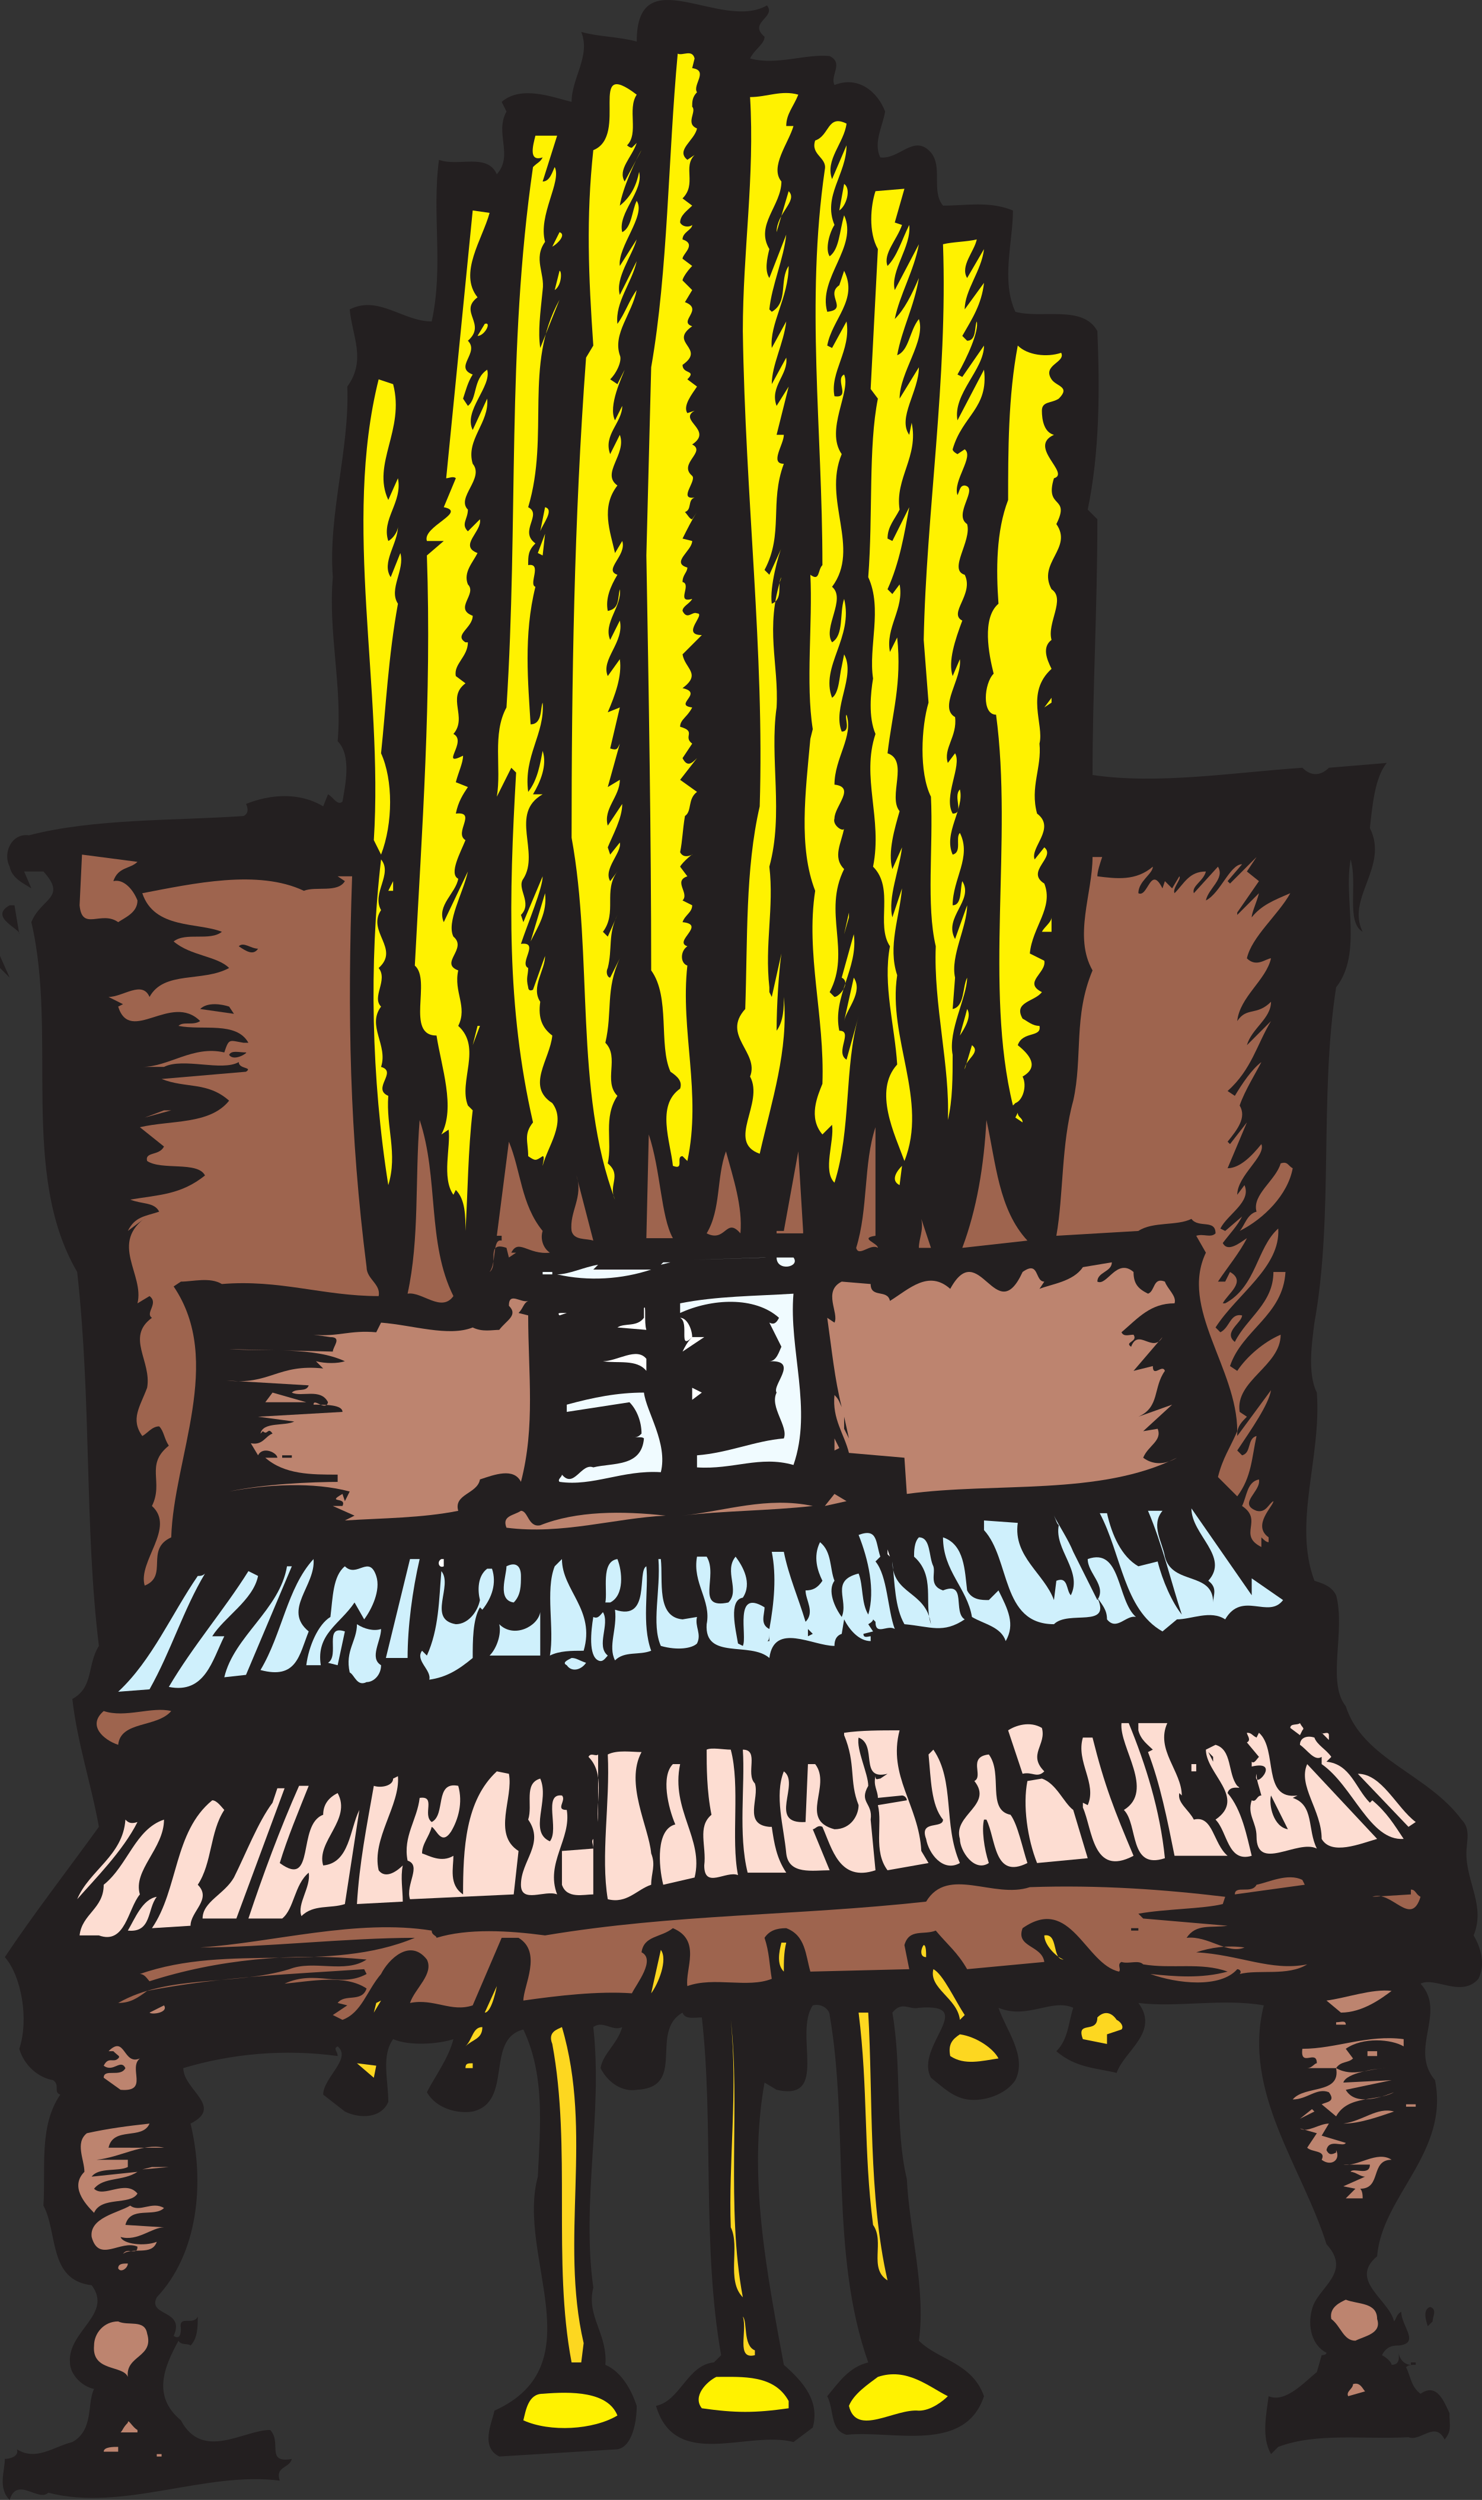 <svg xmlns="http://www.w3.org/2000/svg" width="460.863" height="777.181"><rect width="100%" height="100%" fill="#333333" stroke="none"/><path fill="#231f20" fill-rule="evenodd" d="m3 303.93-3-3v-3.75zm0 0"/><path fill="#231f20" fill-rule="evenodd" d="M5.25 761.43c6 3.75 11.25-.75 17.25-2.25 6.75-3.75 4.5-12 6.75-16.5-3.75-.75-7.5-4.5-7.5-8.25-.75-9.75 13.5-15 6.75-24-13.5-1.5-10.5-16.5-15-24.75.75-11.25-1.5-24.75 5.25-34.5-2.25-.75 0-3-2.25-4.5-4.5-.75-9-4.5-10.5-9.75 3-9 .75-22.5-4.5-28.5 9-13.5 19.5-27 29.25-40.5-2.25-12.75-6.75-26.25-8.25-39.75 6.75-3.75 4.5-10.5 8.25-16.5-4.5-36.75-2.25-75.75-6.75-116.25-18-30.75-6-73.5-14.25-108.75 3-7.5 11.25-7.5 3.75-15.75h-6l2.25 5.25c-2.25-1.5-6-3-6.75-6.75-2.25-4.5.75-10.5 6-9.75 20.25-5.25 45-4.5 66.75-6 1.5-.75 1.5-2.25.75-3.75 7.5-3 16.5-3.75 24 .75l1.5-3.75c1.5.75 3 3.75 4.5 2.25.75-4.5 3-14.25-1.5-18.75 1.5-17.25-3-33.75-1.5-51-1.5-19.5 5.25-39.75 4.5-59.25 6-8.25 1.5-15.75.75-24 9-4.5 16.5 3.75 25.5 3.75 3.75-17.25 0-33 2.25-50.25 6 2.25 15-2.25 18 4.5 5.25-6-.75-12.75 3-19.5l-1.5-3c6-5.25 15.75-1.5 21.75 0 0-7.5 6-14.25 3-21.75 5.25 1.5 12 1.5 17.25 3 0-26.25 26.25-3 40.5-11.25 3 3.75-6 5.25-.75 9.75 0 2.25-3 3.75-4.5 6.75 8.25 2.25 17.25-1.5 24.75-.75 4.5 2.25 0 6 1.5 9 7.5-3 13.5 2.25 15.75 8.25-.75 4.5-3.75 9.75-1.5 14.25 6 .75 10.5-7.5 15.75-1.5 3.75 4.5 0 12 3.75 16.5 7.5 0 14.25-1.5 21.75 1.5 0 9.75-3.75 21.75.75 31.5 8.25 2.25 21-2.25 25.5 6 .75 18 .75 37.5-3 55.5l3 3c0 28.5-1.5 52.5-1.5 79.5 20.25 3 43.5-.75 65.25-2.25 3 3 6 2.25 8.25 0l18-1.5c-3.75 4.5-4.5 13.5-5.25 20.25 6 12-7.5 21.75-2.25 32.25-5.25-3-1.5-15-3.75-22.5-2.25 12.75 3.75 29.25-4.5 39.75-5.25 33.75-.75 71.25-6.75 104.25-.75 6-2.25 15.75.75 21.75 1.5 20.25-7.5 40.5-.75 58.5 2.25.75 5.25 1.5 6.75 4.5 3 11.25-3 27 3 34.5 5.25 16.5 25.5 21 36 35.25 3 3 1.5 6.75 1.5 10.5 0 9 6 16.5 2.25 25.5 2.25 3.75 3.75 9 1.5 13.5-5.25 6-13.5-.75-18 1.5 8.25 9-3.75 20.25 4.5 30 4.5 22.5-16.5 36-18 54.75-9 7.5 3.75 13.5 5.25 20.25.75-.75.75-2.25 2.25-3 0 4.5 6 9.75-.75 10.5-1.5 0-3.75 0-5.25 3 1.5.75 3 2.25 3 3 1.5 0 2.25-.75 2.25-2.25v-1.5c0 1.5 1.5 3.75 3.75 3.75v-.75h1.5v.75c-1.5 0-2.25 0-3 .75 1.5 3 1.5 6 4.5 8.25 5.25-3.75 7.5 3 9 6 0 4.5.75 5.25-1.5 8.25-3-6-7.5.75-11.25-.75-14.25.75-28.5-1.5-40.5 3l-2.25 2.25c-3-5.25-1.5-12-.75-18 5.25 2.25 11.25-4.5 15-7.5l1.5-5.25s1.5 0 1.5-.75c-4.5-2.25-6-8.25-4.5-13.5 1.5-6.75 12.75-11.25 4.5-20.25-7.5-24-26.25-47.25-19.5-74.25-12.75-2.25-27 .75-39-.75 6.75 9-4.5 15-6.75 21.75-6-1.5-12.75-1.5-18.75-6.75 3.75-3.75 3.75-9 5.25-13.5-6.75-3-14.25 3.75-23.25 0 2.25 6.75 9 15 5.25 22.5-3 4.5-9.75 6.75-15 6-4.5-.75-7.5-3.75-11.25-6.75-5.25-9.75 15-23.25-3.75-21.75-3 .75-5.25-2.25-8.25 1.5 3 17.25.75 36 4.5 51.75.75 15.75 6 34.5 3.75 50.25 6 6 16.5 6.75 20.25 17.25-6 18-28.5 10.5-42.75 12-5.25-1.5-3.75-7.5-6-12 3.75-4.5 6.75-9 12.75-10.5-12-33.75-6-73.5-12-108 0-1.5-2.25-3.75-5.25-3-6 9 5.25 30-11.25 26.25l-3.75-2.25c-5.25 29.25.75 59.25 6 87.75 6 5.25 11.25 11.25 9 19.5l-6 4.5c-14.25-3.75-36.75 9-42.75-11.25 7.5-1.5 9.75-12.75 18-13.5l2.25-2.25c-6-33.75-2.25-72-6-105-2.25 0-5.25.75-6-1.5-10.5 6 1.5 23.25-14.25 24-4.5.75-9-2.25-11.25-6.75.75-4.5 5.25-7.5 6.75-12.75-3 1.5-6-2.25-9 0 3 27-3.75 54 0 81-2.25 9 4.5 14.25 3.75 24 5.25 2.25 8.25 8.25 9.75 12.75 0 5.25-1.5 12.75-6 13.5l-36.75 2.25c-6-3-2.25-10.5-1.5-14.25 31.5-14.25 6.75-48 13.5-72.75.75-15.75 2.25-31.5-4.5-45.75-12 3-3 22.5-15.75 25.5-4.5.75-11.25-.75-14.25-6 2.25-4.5 6.75-10.5 8.25-16.5-4.5 1.5-13.5 2.25-18.75 0-3.75 5.25-1.5 12.75-1.5 19.5-2.25 5.25-9 5.25-13.5 3l-6.75-5.25c0-5.25 9-11.25 4.5-15-1.5.75 0 1.5 0 3-16.5-2.25-33-.75-48 3.75 0 6.75 12.75 12 2.25 17.25 4.5 18.75 2.25 40.5-10.5 54-3 6 9 3.75 5.25 12 2.25 1.5 2.25-1.5 2.25-2.25-.75-4.5 3.75-.75 5.25-3.75 0 3 0 6.75-2.25 9-.75-.75-3 0-3.75-1.5-4.5 8.25-8.25 17.25.75 24.75 6.75 12.75 19.5 3 27.75 3 3.75 3.75-1.5 10.5 6.75 9-.75 3-5.25 2.25-3.75 6.75-23.25-3-48.75 9.75-72 3.75-3 3-9.75-5.25-12 2.25-3.75-3.75-1.5-9-1.5-12.75 1.5 0 4.5-.75 3.75-3"/><path fill="#231f20" fill-rule="evenodd" d="M3 281.43h1.5l1.5 9c.75-1.5-9.75-5.25-3-9"/><path fill="#bd846f" fill-rule="evenodd" d="M27 663.18c6.75-1.5 12.75-2.25 19.5-3-2.25 5.25-11.25.75-12.75 7.5H51c-6.75-1.5-13.5 3-21 3.75h9.75v2.25c-3 1.5-9 0-11.25 3l14.25-1.5c-4.5 3-10.5 1.5-13.5 5.25 3 3 9.75-3 13.5 1.5-2.25 3.75-11.25.75-13.5 6-3-3-7.5-8.25-3-12.75 0-3.75-3-9 .75-12"/><path fill="#fdddd2" fill-rule="evenodd" d="M39 565.68c.75.75 1.5 1.5 3.75.75-4.5 9-13.5 18-18.75 24 3.75-9 14.25-13.5 15-24.75m-6.75 20.25c7.5-6 9.75-17.25 18.75-20.25 0 9-9.75 15.75-7.5 23.25-3.75 4.5-4.5 15.75-12.75 12.75h-6c.75-6.75 7.5-8.25 7.5-15.75"/><path fill="#9e644e" fill-rule="evenodd" d="M42.75 267.93c-2.25 2.25-6 1.5-7.5 6 3-.75 6 2.25 7.5 6 0 3.75-3.75 5.25-6 6.75-5.25-3.75-11.25 3-12-5.25l.75-15.75 17.25 2.25"/><path fill="#bd846f" fill-rule="evenodd" d="M40.5 685.68c3 2.25 6.75-1.5 10.5.75-3 3-10.5-.75-12 5.25l12 .75c-3.75 0-8.25 4.5-13.5 3 .75 2.25 7.5 3 11.25 1.5-1.5 4.5-7.5 1.5-10.5 3.75 1.5-2.25 4.5.75 4.5-2.25-5.25-2.25-12 5.25-14.25-3-.75-6 8.25-7.5 12-9.75m-3.75 36c3 1.5 8.25-.75 9 3.75 2.25 7.5-6.75 6.75-6 13.5-1.5-3.75-11.25-1.5-10.5-9.75 0-3.75 3-7.5 7.5-7.5"/><path fill="#9e644e" fill-rule="evenodd" d="M32.25 531.93c6.75 2.25 15-1.5 21 0-4.5 5.25-15.75 3-16.5 10.5-4.5-1.5-9.75-6-4.5-10.5"/><path fill="#bd846f" fill-rule="evenodd" d="m38.25 692.43-6 .75 4.5-.75zm.75-49.5c-1.5-3-3.75 1.5-6.75-.75 1.5-3 3-.75 4.5-2.25.75-.75 0-.75-1.5-2.25h-1.5c5.25-5.25 4.5 4.5 9.75 2.25-3.75 3 3 10.5-6 9.75l-5.25-3.75c0-3 5.25 0 6.75-3m-2.25 117.75v1.5h-4.5c0-1.5 3-1.5 4.5-1.5"/><path fill="#9e644e" fill-rule="evenodd" d="M46.5 309.93c4.5-8.25 16.5-4.5 24.75-9-3.75-3.75-12-3.75-17.25-8.25 3.75-3 11.25 0 15-3-7.5-3-21-.75-24.75-12 15.75-3 36-7.5 50.25-.75 3.75-1.5 10.5.75 12.75-3l-2.25-1.5h4.5c-1.5 43.5-.75 80.25 4.5 121.5 0 3.75 4.5 5.25 3.75 9-17.25 0-30.75-5.25-48.75-3.75-3.75-2.25-9-.75-12.75-.75l-2.25 1.5c15.75 23.25 0 53.25-.75 78-8.25 3.75-.75 12-8.25 15-2.25-7.5 9.75-18 2.25-24.75 3.75-7.5-2.25-12.75 5.25-18.75-1.5-2.25-1.5-4.5-3-6-2.25 0-3.75 2.25-5.25 3-3.75-5.25-.75-9 1.5-15 1.5-8.25-6.75-15.75 1.5-21.75-2.25-1.5 2.25-4.5-.75-6.75l-3.75 2.25c2.25-9-9-18.75 3-27l-6 4.5c2.25-4.5 5.25-4.5 9.75-6-1.5-3-5.25-2.25-9-3.75 9-1.5 15.75-1.5 23.25-7.5-2.25-4.5-13.5-1.5-18-4.5-.75-3 3.75-1.5 5.25-4.5l-7.5-6c9.75-2.25 21.75-.75 27.75-8.25-6.75-6-13.5-3.75-21-6.75l26.25-2.25c2.25-1.5-2.25-.75-2.25-3-5.25 3-17.25-1.5-23.25 1.5h-6.75c8.25 0 15.75-6.75 25.5-4.5 1.5-4.5 1.5-3.75 6-3h1.5c-3.75-6.75-14.25-3.75-21.75-5.25 1.5-1.5 4.5 0 6.75-1.5-9-9-21.75 7.5-25.5-4.5l1.5-.75-4.5-2.25c4.5 0 10.5-5.25 12.75 0"/><path fill="#bd846f" fill-rule="evenodd" d="M39.75 703.68c0 1.5-2.25 3-3 1.5 0-1.5 1.5-1.5 3-1.5"/><path fill="#cff0fc" fill-rule="evenodd" d="M61.5 489.93c.75 0 1.5 0 2.25-.75-6.75 11.25-10.5 24-17.25 36l-9.75.75c10.5-9.75 16.5-24 24.75-36"/><path fill="#9e644e" fill-rule="evenodd" d="M90 612.18c7.5-3 17.25 1.5 24-3-23.25-2.25-46.5 0-67.5 6.75-.75-.75-1.5-2.25-3-2.25 27.75-9.75 58.5 0 85.5-11.25-21 0-47.25 3-66.75 3 22.5-1.5 48.75-9 72-5.25 0 1.5 1.5 1.5 1.5 2.25 9.75-3 22.5-2.25 33.75-.75 40.5-6.75 77.25-6 118.5-10.5 6.75-11.25 21-.75 32.25-4.5 21.75-.75 42 .75 60.75 3l-.75 2.25c-6 1.5-18 1.5-26.25 3l1.5 1.5 26.25 2.25c-5.25.75-9.75-.75-12.75 3.75 6.75-.75 12.75 5.25 18 3-5.25-.75-10.5 0-15 1.5 13.5.75 23.25 6 34.5 3.75-6 3.75-15 1.5-21 3 .75-.75 0-1.5-.75-1.5-5.25 6-18.75 4.5-27 1.5 7.5.75 15.75 1.5 24-.75-8.25-3-17.25-.75-26.25-2.25-1.5-1.5-4.5 0-6.75-.75-1.5.75 0 2.25-.75 3-10.5-2.25-15-24-30-13.5-2.25 6 6 5.25 6.75 10.5l-24 2.25c-3-5.25-6-7.5-9.75-12-3.75 1.5-8.25-.75-9.75 4.5l1.5 7.5-30.75.75c-1.5-5.25-1.5-11.25-7.5-13.5-3 0-5.25.75-6.75 3 1.5 4.5 1.5 8.25 2.25 12.75-7.5 3-18-.75-26.25 2.25-.75-5.25 4.5-14.25-4.5-18-3.75 3-9 2.25-9.75 7.5 4.5 2.25-1.5 9.75-3 12.75-10.5-.75-23.25.75-33.75 2.25 0-4.5 6-15-1.5-19.5H156l-9 21c-6.75 2.25-12-2.25-19.5-.75 1.5-4.5 7.5-9 5.25-13.5-5.25-6.75-12 0-14.25 4.5-4.5 5.25-6 12-12 14.25l-3-1.5 4.5-3-3-.75c2.25-3 7.5 0 9-4.5-6.75-4.5-17.25-2.25-25.5-1.5 9.75-4.5 17.25 1.5 25.5-3l-.75-1.5c-21.75 1.5-44.25 2.25-67.5 6.75-3 2.25-5.25 3.75-9 3.75 15.75-9 36-5.25 53.25-10.5"/><path fill="#bd846f" fill-rule="evenodd" d="M39.75 753.18c0-1.5 1.5 1.5 3 2.25v.75H37.5c.75-.75.75-1.5 2.25-3"/><path fill="#fdddd2" fill-rule="evenodd" d="M48.75 589.68c-3 3.75-1.5 11.25-9 10.5 2.25-3.75 4.5-9.75 9-10.5"/><path fill="#bd846f" fill-rule="evenodd" d="m52.5 673.68-8.25.75 3-.75zm0 0"/><path fill="#9e644e" fill-rule="evenodd" d="M53.25 345.18 45 347.43l6-2.25zm0 0"/><path fill="#bd846f" fill-rule="evenodd" d="M51 623.43c1.5 2.25-3.75 3-4.5 2.25l4.5-2.25"/><path fill="#fdddd2" fill-rule="evenodd" d="M66 559.68c1.5 0 3 2.25 3.75 3-4.5 6.75-3.75 16.5-8.25 23.25 4.5 4.5-2.25 8.25-2.25 12.75l-12 .75c8.25-12 6.75-30 18.75-39.75"/><path fill="#bd846f" fill-rule="evenodd" d="M48.75 763.68v-.75h1.5v.75h-1.5"/><path fill="#cff0fc" fill-rule="evenodd" d="m77.25 488.43 3 1.5c-1.5 7.5-10.5 12.75-14.25 18.75h3.75c-3.75 7.5-6 18-17.25 15.75 7.5-12.75 17.25-24 24.75-36"/><path fill="#231f20" fill-rule="evenodd" d="m71.25 312.93 1.5 2.25-10.5-1.5c2.25-2.25 6.75-1.5 9-.75"/><path fill="#fdddd2" fill-rule="evenodd" d="M72.75 583.68c3.75-7.5 7.5-17.25 12-23.25l1.5-4.5h2.25l-15 40.5H63c0-5.25 6.75-7.5 9.75-12.75"/><path fill="#cff0fc" fill-rule="evenodd" d="M89.25 486.93h1.5L76.5 520.68l-6.75.75c3-12.75 17.25-21 19.5-34.5"/><path fill="#bd846f" fill-rule="evenodd" d="m100.5 425.43-2.25-2.25c3 .75 6.75.75 9 0-9.75-4.5-24-3-36-3.75l32.25.75c0-1.5 3-4.5-.75-4.5l-5.25-.75c7.5.75 11.25-1.5 19.5-.75l1.5-3c9.75.75 21 4.5 28.5 1.5 3 1.5 6 .75 8.25.75 2.25-3 6-4.5 3-7.5 0-4.5 3.75-.75 6-1.5-1.5.75-1.5 2.25-3 3.75l3 .75c0 18 2.25 34.5-2.25 51.75-2.25-4.5-8.25-2.25-12.75-.75-.75 4.5-8.25 4.5-6.75 9.75-11.25 2.25-23.25 2.25-35.25 3l3-1.5-6.75-3h3c1.5-3-5.25-.75 0-3.75l.75 2.25 1.5-3c-11.25-3-25.5-2.25-37.5 0 10.5-2.25 24.75-3 35.25-3v-.75.75H105v-2.25c-8.25 0-16.5 0-22.5-5.25h3.75c0-1.5-4.5-3.75-6-.75L78 448.68c3.75.75 4.5-2.25 6.75-3-1.5-2.25-1.5.75-3-.75l-.75.75c.75-3.75 7.5-2.25 10.5-3.75l-11.25-1.5 26.25-1.5c0-2.25-5.25-2.25-9-2.25 0-2.25 3.75 2.25 4.5-.75-2.25-4.5-8.25-1.5-11.25-3 1.5-1.5 4.5 0 5.25-2.25l-25.5-1.5c13.5 1.5 15.75-5.25 30-3.75"/><path fill="#231f20" fill-rule="evenodd" d="M76.5 327.18c.75 0-3.75 3-5.25.75.75-1.5 3-.75 5.25-.75m3.75-32.25c-1.5 2.25-3.75.75-6-.75 1.5-1.5 3.75.75 6 .75"/><path fill="#fdddd2" fill-rule="evenodd" d="M93 555.18h3c-3 7.5-6.75 16.5-9 24 11.25 8.25 5.25-12 13.5-15 0-3 1.5-5.25 4.5-6.75 4.5 8.25-6.75 15-4.5 22.5 8.25-.75 8.25-11.25 11.25-17.25l-4.5 29.25c-4.5 1.5-9.75 0-13.5 3.75-1.5-3.75 3-9 2.25-13.5-4.5 3.75-4.5 11.25-8.25 14.25h-10.5c4.5-13.5 9.75-27.75 15.75-41.25"/><path fill="#cff0fc" fill-rule="evenodd" d="M97.5 484.68c.75 8.25-9.75 15.75-1.5 22.5-3 7.5-3.75 15-15 12 6.75-11.25 8.25-25.5 16.5-34.5"/><path fill="#bd846f" fill-rule="evenodd" d="M95.25 435.93H82.5l2.25-3zm0 0"/><path fill="#9e644e" fill-rule="evenodd" d="m90.75 334.68.75.75-4.5 1.5c1.5-1.5 2.25-2.25 3.75-2.25"/><path fill="#231f20" fill-rule="evenodd" d="M87.75 453.18v-.75h3v.75h-3"/><path fill="#cff0fc" fill-rule="evenodd" d="M102.75 502.68c.75-6 .75-12.75 4.5-15.75 3.75 3.75 7.5-3.75 9.75 3 1.5 4.5-1.5 10.5-3.75 13.5l-3-5.25c-4.5 6.75-12 9.75-10.5 19.5h-4.5c.75-6 3.75-12.75 7.5-15"/><path fill="#cff0fc" fill-rule="evenodd" d="m107.25 507.18-2.25 10.5-3-.75c3.75-2.25-1.5-12 5.25-9.75m3.75-2.25c2.25 1.5 5.25 2.25 7.5 1.5 0 3.75-3.75 9 0 11.25 0 3-2.25 5.25-4.5 5.25-3 1.5-3.75-2.25-5.25-3-1.5-6.75 2.25-9.75 2.25-15"/><path fill="#fdddd2" fill-rule="evenodd" d="M116.25 555.18c2.25.75 6 0 6-2.25l1.5-.75c.75 9-8.25 19.5-6 29.25 2.25 3 6 0 7.5-1.5-.75 3.75 0 7.5 0 11.25l-14.25.75c.75-12.75 3-24 5.25-36.75"/><path fill="#fdd720" fill-rule="evenodd" d="m116.25 645.93-5.25-4.5 6 .75zm0 0"/><path fill="#fff200" fill-rule="evenodd" d="m117.75 117.93 4.5 1.5c3.75 14.25-6.75 24.75-1.5 36l3-6.75c1.5 7.5-5.25 12.75-3 19.5 1.5-.75 3-3 3-4.5 0 5.25-5.25 11.25-2.25 15.75l3-7.5c1.5 5.25-3.75 11.25-.75 15.75-3 16.5-3.75 32.25-5.25 46.5 3.75 8.25 3.75 21.75 0 31.5l-2.25-4.5c3-47.25-9.75-98.25 1.5-143.25m.75 149.25c3.75 4.5-3 10.5 0 15.75-4.5 6.75 6 12-.75 18 3 3.75-2.25 9 .75 12-4.5 6 2.25 12 0 18.75 5.25 1.5-3 6.75 2.25 9-.75 9.75 3 18 0 27.75-5.25-33-6-69-2.25-101.25"/><path fill="#fdd720" fill-rule="evenodd" d="m118.5 621.93-2.25 3.75.75-3zm0 0"/><path fill="#cff0fc" fill-rule="evenodd" d="M130.5 484.68c-2.25 9.75-3.75 21-3.75 30.75H120l7.5-30.75h3"/><path fill="#fff200" fill-rule="evenodd" d="m120.75 288.18.75-4.5-.75 4.5m1.5-11.25h-1.5l1.5-3zm-.75-44.25 2.25-2.25-2.25 2.25m0-11.25 3-7.5-3 7.5"/><path fill="#fdddd2" fill-rule="evenodd" d="M130.5 558.93c5.25-.75.75 5.25 3.75 7.5 4.5-2.25.75-12.75 8.25-11.25 1.5 5.25 0 10.5-2.25 14.25-3 4.5-4.5-.75-6-1.5-.75 3-3 5.25-3 8.25 2.25.75 6 3 9.75.75 0 3.75-1.5 9 3 12 0-14.25.75-29.25 10.5-38.25l3.75.75c1.5 7.5-5.25 18.75 3 24l-1.5 13.5-32.25 1.5c-1.5-4.5 3.75-10.5-.75-12-1.5-7.5 3-12.75 3.75-19.5"/><path fill="#9e644e" fill-rule="evenodd" d="M130.5 348.18c6 18 2.25 38.25 10.5 54.75-3.75 5.25-9.75-1.5-14.25-.75 3.75-17.25 2.25-35.25 3.75-54"/><path fill="#fff200" fill-rule="evenodd" d="m132.75 172.68 5.25-4.5h-5.25c-1.5-4.5 12.75-9 5.25-10.5l3.75-9c-.75-.75-2.25 0-3 0L147 65.43l5.25.75c-2.25 8.25-9.75 18.75-3.75 26.25-6 4.5 3 8.25-3 13.5 3.75 3.75-4.5 8.25 1.5 10.5-1.5 2.25-2.25 5.25-3 7.5l1.5 2.25c3-2.25 1.5-8.25 6-11.25 1.5 5.25-7.5 12.75-4.5 18.75l4.5-9.75c.75 7.5-6.75 12.75-4.5 20.25 3.75 4.5-5.25 10.5-1.5 14.25 0 3-2.25 4.5 0 6.75l3.75-3.75c.75 3.75-6.75 8.25-.75 10.5-1.5 3-4.5 6-3 9.75 3 3-4.5 7.5 1.5 9.75 0 3.75-6 6-2.25 8.25h.75c0 4.5-4.5 6.75-3.75 10.5l3 2.25c-6 4.5.75 10.5-3.75 15.75 4.5 2.25-4.5 10.5 3 6.75 0 2.25-1.5 5.25-2.25 8.25l3.75 1.5c-1.5 2.25-3 4.5-3.75 8.25 6.75-.75-.75 6 3 8.25-1.5 3.75-5.25 10.5-2.25 12-.75 4.5-6.75 8.25-4.5 13.5l7.5-15.75c-1.5 6.75-6.75 15.75-4.5 20.25 4.5 3.75-4.5 8.25 1.5 10.5-1.5 6.75 3 11.25 0 17.25 7.5 6.75 0 17.25 3 24.75l1.5 1.5c-1.5 12.75-1.5 25.5-2.25 37.5 0-4.5 0-9.75-3-12.75l-.75 1.5c-3.75-5.25-.75-15-1.5-20.25l-2.25 1.5c4.5-8.25 0-21-1.5-30.75-9.75 0-1.5-17.25-6.75-21.75 2.25-42.75 5.25-83.25 3.75-127.5"/><path fill="#cff0fc" fill-rule="evenodd" d="M132.75 514.68c3.75-8.25 3.75-17.25 4.5-26.25 3.75 4.5-4.5 15 4.5 16.5 3.75 0 6.75-3.75 7.5-7.5-.75-3-.75-7.5 2.25-9.75h1.5c1.5 4.5 0 9-3 12.75l-.75-.75c-2.25 3.75-2.25 10.5-2.25 15.75-4.5 3.75-8.25 6-13.5 6.75.75-3-4.5-6-2.25-9l1.5 1.5"/><path fill="#fff" fill-rule="evenodd" d="m132.75 504.93.75-3-.75 3m4.5-20.25h.75v2.25c-1.5.75-2.25-1.5-.75-2.25"/><path fill="#fff200" fill-rule="evenodd" d="m144 297.93 3-8.25-3 8.25m0-27 1.5-5.25-1.5 5.25"/><path fill="#fdd720" fill-rule="evenodd" d="M147 641.43v1.5h-2.25c0-1.5.75-1.5 2.25-1.5m3-11.25c0 3.75-3 3.75-5.25 6 2.25-2.25 2.25-6 5.25-6"/><path fill="#fff200" fill-rule="evenodd" d="m145.5 308.43 1.5-6.75-1.5 6.75m0 10.5 1.5-6.75-1.5 6.75m3.75 0-2.25 6 1.5-6zm-.75-166.5 2.25-4.5-2.25 4.5m2.25-51.75c2.25-.75 0 3.75-2.25 3.75l2.25-3.75m-.75-6 2.25-4.5-2.25 4.5"/><path fill="#fdd720" fill-rule="evenodd" d="M154.5 617.43s-1.5 8.25-3.75 8.25l3.75-8.25"/><path fill="#cff0fc" fill-rule="evenodd" d="M155.25 504.93c4.5 4.5 12 .75 12.75-3.75v13.5h-15.75c2.25-2.25 3.75-6.75 3-9.75"/><path fill="#9e644e" fill-rule="evenodd" d="M156 385.68v-1.5h-1.5l3.75-29.25c3.75 9 3.75 19.5 10.5 27.75-.75 2.25 0 5.25 2.25 6.75-6.75.75-9.75-4.5-12 0h1.5l-2.25 1.5-.75-3c-6.75-2.25-2.25 5.25-5.25 7.5 2.25-3 .75-10.5 3.75-9.75"/><path fill="#fff200" fill-rule="evenodd" d="m152.25 85.68.75-3.75-.75 3.75m5.25 134.25c3.75-58.5 0-111 8.25-168 1.5-1.5 2.25-1.5 3-3-4.5 1.5-3-3.75-2.25-6.75h6.75l-4.5 14.25c2.25 0 3-3 3.75-4.5 2.25 4.5-5.25 15-3 23.25-3.75 5.25 0 9.75-.75 15-.75 7.5-1.5 12.75-.75 18l6-15c-11.25 20.25-3 42-9.75 64.5 4.5 2.25-3 7.5 2.25 11.25-2.25 2.25-2.25 3.75-2.25 6.75 4.5-.75 0 6 2.25 6.75-3.75 15-2.25 30-1.5 42.75 3.75 0 3-5.25 3.75-6.75.75 9.75-6 16.5-4.5 27.75 3-3.75 3.75-9 4.5-12.75 1.5 4.5-.75 9.75-3 13.5h3c-10.5 6-.75 18-6 26.25-2.25 3 3 7.5-.75 11.25l.75 2.25 6-14.25c0 3.75-4.5 14.25-6.75 21 6-.75-.75 6 2.25 7.5 0 2.25-.75 3 0 6 0 0 0 1.5 1.5.75l3.75-10.5c0 4.5-4.5 9.75-1.5 14.25-.75 5.25.75 8.25 3.75 10.5-.75 7.5-8.25 15.75 0 21 4.5 6-1.5 13.5-3 19.5 0-.75.75-3 0-3-2.25 1.5-2.25 1.5-4.5 0 0-4.5-1.5-6.75 1.5-10.5-8.25-36-7.5-69.75-5.25-108.75l-1.5-1.5-4.5 9c1.5-9-1.5-19.5 3-27.75"/><path fill="#cff0fc" fill-rule="evenodd" d="M157.5 486.93c3-1.5 4.5 0 4.5 3s0 6-2.25 8.25c-5.25-.75-2.25-8.25-2.25-11.25"/><path fill="#bd846f" fill-rule="evenodd" d="M162 469.68c2.25 0 2.25 5.25 6 4.5 11.25-4.5 25.5-4.5 39-3-15.75.75-32.25 6-49.5 3.75-1.5-3.75 2.25-3.75 4.5-5.25"/><path fill="#fff200" fill-rule="evenodd" d="m157.5 372.93.75-1.5-.75 1.5"/><path fill="#fdddd2" fill-rule="evenodd" d="M164.25 565.68c1.5-4.5-1.5-11.25 3.75-12.75 3 6.75-3.75 16.5 3 19.5 3-3.75-2.25-15 3.75-14.25 1.5 1.5-2.25 4.5 1.5 4.5 1.5 9-6.75 16.5-3 26.25-3.75-1.5-11.25 3-11.25-3 0-7.5 7.5-12.75 2.25-20.25"/><path fill="#fff200" fill-rule="evenodd" d="M168.75 744.18c9-.75 20.25-.75 23.25 6.75-7.5 4.5-21 5.25-29.25 1.5.75-3 1.5-8.25 6-8.25m.75-466.5c.75 6-2.25 10.5-4.5 15l4.5-15m-3-18 2.25-6.75-2.25 6.75m.75 3.75 1.5-2.25-1.5 2.25m1.5-90.75-1.5-.75 2.25-6zm-.75 121.5 1.5-6-1.5 6m1.5-136.5c3 .75-.75 5.25-1.5 7.5l1.5-7.5"/><path fill="#f0fbff" fill-rule="evenodd" d="M168.75 396.18v-.75h3v.75h-3"/><path fill="#cff0fc" fill-rule="evenodd" d="M174.75 484.68c0 9.75 10.5 15.75 6.75 28.5-3.75 0-7.5 0-10.5 1.5 1.5-8.25-1.5-20.25 1.5-27.75l2.25-2.25"/><path fill="#fff200" fill-rule="evenodd" d="m171 313.68.75-5.25-.75 5.25"/><path fill="#fdd720" fill-rule="evenodd" d="M174.75 630.18c9.75 33-.75 66 6.75 98.25l-.75 6h-3c-6-31.5 0-66.75-6-99-1.5-3.75 1.5-4.5 3-5.25"/><path fill="#fff200" fill-rule="evenodd" d="M174 72.18c2.25.75-.75 3.75-2.25 4.5l2.25-4.5m0 12c.75 0 .75 4.5-1.5 6l1.5-6m-1.5-15 1.5-5.25-1.5 5.25"/><path fill="#f0fbff" fill-rule="evenodd" d="m186 393.18-1.5 1.5h18c-9 3-19.5 3.75-29.25 1.5 3.75 0 8.25-2.25 12.75-3m-11.25 65.25c3.75 4.5 6-3.75 9.75-2.25 6-1.5 15 0 15.75-9-.75-.75-2.25 0-3.75-.75 1.5.75 2.25 0 3-.75 0-3.75-1.5-7.5-3.75-9.75l-19.5 3v-2.25c8.25-2.25 15.75-3.75 24-3.75.75 6 7.5 15.75 5.25 24.75-12-.75-21 4.5-31.5 3-.75-.75.75-1.5.75-2.25"/><path fill="#fff" fill-rule="evenodd" d="M174.75 408.18h1.5l-2.25.75c-.75-.75 0-.75.75-.75"/><path fill="#fdddd2" fill-rule="evenodd" d="M184.5 574.68c0-1.5-.75-2.25 0-3v17.25c-3 0-8.25 1.5-9.75-3v-10.5l9.75-.75"/><path fill="#cff0fc" fill-rule="evenodd" d="M177.75 515.43c1.5 0 2.25.75 4.5 1.5-1.5 2.25-4.5 3-6 .75-1.5-.75 0-1.5 1.5-2.25"/><path fill="#9e644e" fill-rule="evenodd" d="m179.25 365.43 5.25 20.25c-2.25-.75-6 0-6.75-3-.75-6 3.75-10.5 1.5-17.25"/><path fill="#fff200" fill-rule="evenodd" d="m182.25 111.18 2.25-3.75c-1.5-21.75-2.25-39.75 0-60.75 11.25-4.5-2.25-29.25 13.5-17.25-3 4.5.75 12-3 15.75 0 0 .75.75 1.5.75l1.5-1.5c-1.5 4.5-6 8.25-3.75 12l5.25-9.75c-1.5 2.25-6 12-6.75 17.25 3.75-3 5.25-6.75 6-10.5 1.5 6-6.75 12.75-5.25 18.75 3-1.5 3-6.75 4.5-9.75 3 4.5-6 14.25-5.25 20.25l5.25-8.25c-1.5 5.25-6.75 12-5.25 17.25l5.25-10.5c-1.5 6.75-6.75 12.75-6 19.5 2.25-3 3.75-7.5 6-10.5-1.5 7.5-7.5 13.5-5.25 20.25.75 1.5-.75 5.25-3 7.5l2.25 1.5 2.25-4.5c-.75 2.25-5.25 11.25-3 15.75l2.25-4.5c0 5.25-6 9-3.75 15l3-6c2.25 6-6 12-.75 15.75-5.25 6.75-2.25 14.25-.75 21l2.25-3.75c1.5 4.5-6 9-1.5 10.5-2.25 3.75-3.75 7.5-3 11.25 3.75-.75 3-3.75 3.75-6.75.75 5.25-5.25 10.5-3 15.75l3-6c1.5 6.75-6 12-3.75 17.25l3.75-5.25c.75 5.25-1.5 11.25-3.75 16.5l3.75-1.5-3 12.75c2.25.75 2.25 0 3-1.5l-3.75 13.5 3.75-2.25c0 5.25-5.25 9-3.75 14.25l4.5-6.75c0 4.5-3 9.75-4.5 13.5l.75 2.25 3-3.75c.75 3-5.25 8.25-3 12l2.25-3c-4.5 6 0 12.75-4.5 18.75l1.5 1.5 3-6.75c-3 6-1.5 10.5-3 16.5-.75 1.5 0 3 .75 3l3-6c-4.5 9.75-2.25 16.5-4.5 26.25 4.5 4.5-.75 12 3.75 16.5-4.5 6.75-1.5 14.25-3 21 4.5 3.75 0 6.75 2.25 11.25-12.75-33.75-6.75-75.75-13.5-112.5 0-48 .75-99 4.5-149.25"/><path fill="#fdddd2" fill-rule="evenodd" d="M186 545.43v21c-.75-6.75 2.25-15-3-20.25.75-1.5 2.25 0 3-.75"/><path fill="#cff0fc" fill-rule="evenodd" d="M184.5 502.68c1.5.75 2.25-.75 3-1.5 2.25 3.75-2.25 10.5 1.5 13.5-.75.75-1.5 2.25-3 1.5-3-1.5-2.25-9-1.5-13.5"/><path fill="#fdddd2" fill-rule="evenodd" d="M189 545.43c3-1.5 7.5-.75 10.5-.75-5.25 9.75 2.25 23.25 3 31.5 1.5 3.75 0 6 0 9.75-4.5 1.5-7.5 6-13.5 4.5-2.25-13.5.75-30 0-45"/><path fill="#fff" fill-rule="evenodd" d="M201 422.43v3.75c-3-3.75-9-2.25-13.5-3 4.5 0 10.5-4.5 13.5-.75"/><path fill="#cff0fc" fill-rule="evenodd" d="M192 484.68c1.5 3.75 2.25 11.25-2.25 13.5h-1.5c.75-3.75-1.5-12.75 3.75-13.5m-.75 15.75c11.25 3.75 6.75-12 9.75-13.5.75 7.5-1.5 18 1.5 26.25-3.75 1.5-8.25 0-11.25 3-2.25-4.5.75-9.75 0-15.75"/><path fill="#fff" fill-rule="evenodd" d="M200.25 409.68v-3c.75-1.5 0 4.5.75 6.75l-9-.75c2.25-1.5 6 0 8.25-3"/><path fill="#fff200" fill-rule="evenodd" d="m192 309.93.75-3-.75 3m3-205.5 1.5-4.5-1.5 4.5"/><path fill="#9e644e" fill-rule="evenodd" d="M201.75 352.68c3.75 11.25 3.75 25.5 7.5 32.25H201l.75-32.25"/><path fill="#fff200" fill-rule="evenodd" d="M202.5 114.18c5.25-30 5.25-65.25 8.25-97.5 1.5.75 4.5-1.5 5.25 1.5l-.75 3c5.25.75 0 5.25 1.5 7.5-1.5 1.5-1.5 3-1.5 4.5 1.5 1.5-2.25 5.25 1.5 6.75-.75 3.75-6.75 6.75-3 9.75l2.25-1.5c-3.75 3.75.75 9-3.75 13.5l3 2.25c-1.5 1.5-3.75 3-3.75 5.25.75 1.5 3 1.5 3.75.75 0 1.5-3 2.25-3 4.5 4.5 1.5 0 4.5 0 6l3 2.25c-1.5 1.5-3 3.75-3 4.5l3 3-2.25 3.75c6 2.25-2.25 6 2.25 7.5-7.5 5.25 4.5 6.75-3 12 0 3 4.5 1.5 1.5 4.5l3 2.25c-1.5 2.25-4.5 6-3 8.25l2.25-.75c-5.25 3 6 6-.75 10.5 4.5 2.25-4.5 6 0 9.75 1.5 1.5-4.5 7.5.75 6.75-2.25.75-.75 3.75-3 4.5.75.75 1.5 2.25 2.25 2.25l1.5-2.25c-1.5 2.25-3 5.25-4.5 8.25l3 .75c0 3-6.75 6.75-1.5 8.25 0 1.5-1.5 2.25-1.5 4.5 3 .75-2.25 6.75 3 5.25-.75 1.5-3 2.25-3 3.75 1.5 3 3 0 4.5.75 3 0-5.25 6.75 1.5 6.75l-6 6c.75 4.5 6 6 0 10.5 6.75 1.5-3 5.25 3 6-1.5 3-3.75 3.75-3.75 6 5.25 1.5.75 3 3.75 5.25l-3 4.5c1.5 3 3 1.5 4.5 0l-5.25 6.75 5.25 3.75c-3 2.25-1.5 6-3.75 7.5-.75 4.5-.75 7.5-1.5 11.25.75 1.5 2.25 1.5 3.75.75.75-.75-3 2.25-3.75 3.75l2.25 3c-4.5 1.5.75 5.25-1.5 7.5l3 1.5c0 2.25-2.25 3-3 5.25 7.5.75-3 6 1.5 7.5-2.25 1.5-2.25 5.25 0 6-2.25 20.25 4.5 39.75 0 60.75l-1.5-1.5c-2.25 0 .75 4.5-3 3-.75-7.5-5.25-18.75 2.25-24 .75-2.25-.75-3.75-3-5.25-3.75-8.25 0-23.25-6-31.5 0-41.25-.75-86.25-1.5-129l1.5-58.5"/><path fill="#fdd720" fill-rule="evenodd" d="M205.5 606.18c2.25 3-.75 10.5-3 13.5l3-13.5"/><path fill="#cff0fc" fill-rule="evenodd" d="M204.75 484.68h.75c.75 6.75-1.5 18 6.75 18.75l4.5-.75c-.75 3 1.5 5.25 0 8.25-1.5 1.5-6 2.25-11.25.75-3-6.75 0-17.25-.75-27"/><path fill="#fdddd2" fill-rule="evenodd" d="M210 567.18c-2.25-5.25-4.5-15-.75-18.75h2.25c-3 14.25 7.5 23.25 4.5 35.25l-9.75 2.25c-1.5-6-2.25-17.25 3.75-18.75"/><path fill="#f0fbff" fill-rule="evenodd" d="m208.5 392.43-3 .75.75-.75zm0 0"/><path fill="#fff" fill-rule="evenodd" d="M211.5 409.68c2.25 0 3.75 3.75 3.75 6H219l-6.75 4.5c.75-1.5 1.5-3 3-4.5-4.5 4.5-.75-4.5-3.75-6"/><path fill="#f0fbff" fill-rule="evenodd" d="M211.5 405.18c11.25-2.25 23.25-2.25 35.25-3-1.5 17.25 6 36 0 53.25-10.5-3-18.75 1.5-30 .75v-3.75c9.75-.75 18-4.5 27-5.25 1.5-3.75-4.5-9.75-2.25-14.25-1.5-2.25 6.75-9.75-1.5-9.75h-.75c2.25 0 3-3 3.75-4.5l-3.75-7.5c1.5.75 2.25 0 3-1.5-7.5-6.75-21-6-30.75-1.5v-3"/><path fill="#bd846f" fill-rule="evenodd" d="M252.75 468.18c-13.5 1.5-28.5 1.5-40.5 3 13.5-1.5 26.25-6 40.5-3"/><path fill="#fff" fill-rule="evenodd" d="m218.25 432.93-3 2.25v-3.75zm0 0"/><path fill="#f0fbff" fill-rule="evenodd" d="m238.5 390.93-23.25.75 22.5-.75zm0 0"/><path fill="#fff200" fill-rule="evenodd" d="M222.75 738.93c8.25 0 18-.75 22.5 7.5v2.25c-10.5 1.5-16.5 1.5-27 0-3-3.75 1.5-8.25 4.5-9.75"/><path fill="#cff0fc" fill-rule="evenodd" d="M219.75 483.93c3.75 6-3.75 16.5 6.75 14.25 3.75-3.75-1.5-9.75 2.25-14.25 2.25 3 5.25 8.25 2.25 12.75-4.5.75-2.25 9.75-1.5 14.25l1.5.75c1.5-3-3-18 6.75-12 0 2.25-1.5 5.25 1.5 6.75 1.5-8.25 2.25-16.5.75-24h3.75c1.5 7.5 4.5 14.25 6.75 21.75 3-3 0-6.75 0-9.75 2.25 0 3.75-.75 5.25-3-1.5-3-3-7.5-.75-12 3.75 3 3 8.25 4.5 12-2.25 3 0 8.25 2.25 11.25 2.25-5.25-3.75-11.25 5.25-13.5 1.5 3.75.75 9 3 12.75 2.25-7.5 0-17.25-3-24.75 6-2.25 5.25 2.25 6.75 6.75l-1.5 1.5c3.75 4.5 3.75 15 6 21-2.25-1.5-6 2.25-6-2.25l-.75-.75c0 .75-1.5 1.5-1.5 1.5l1.5 2.25-3 .75c0 1.5 1.5.75 2.25.75v1.5c-3.75 0-6.75-3.75-8.25-6.75l-.75 4.5c-2.25.75-2.25 3-2.25 3.75-6.75 0-18.75-7.5-20.25 3.75-6-5.25-20.25.75-19.5-10.5 1.5-7.5-4.5-12.75-3-21h3"/><path fill="#fdddd2" fill-rule="evenodd" d="M221.25 564.18c-1.5-7.5-1.5-15-1.5-20.25 1.5-.75 5.25 0 7.5 0 3 11.25 0 27.75 2.25 39-3.75-1.5-10.5 4.5-10.5-3 .75-6-2.25-12 2.25-15.75"/><path fill="#9e644e" fill-rule="evenodd" d="M225.75 357.93c2.25 8.25 5.25 17.25 4.5 25.5-4.5-5.25-4.5 3-10.5 0 4.5-7.5 3-17.25 6-25.5"/><path fill="#fdd720" fill-rule="evenodd" d="M227.25 627.93c3 26.25-1.5 58.5 3.75 86.25-5.25-5.25-.75-15.75-3.75-21.75-.75-20.25 2.25-42 0-64.5"/><path fill="#fff200" fill-rule="evenodd" d="M236.25 250.68c1.5-48-4.5-96-5.25-147.75 0-24.75 3.75-48 2.25-72.75 5.25 0 9.75-2.25 15-.75-1.5 3.75-3.75 6-3.75 9.75h2.25c-1.5 5.25-7.5 12.75-3.75 17.25 0 7.5-8.25 13.5-3.75 21-.75 3-1.5 6.75 0 9l5.25-13.5c-.75 7.5-4.5 15.75-5.25 23.25l.75.75c5.25-3 2.25-9.75 5.25-14.25 0 9.75-6 18-5.25 25.5l4.5-8.25c-.75 6.75-4.5 13.5-4.5 19.5l4.5-8.25c.75 5.25-5.25 9-3 15l3.75-6-3.75 15h2.25c0 3-4.5 9 0 9-4.5 12 0 21.75-6 33l1.5 1.5 3.75-8.25c-.75 1.5-3.75 12-3 17.25 3.75-1.5 1.5-6 3-8.25-5.25 15.75-.75 27-1.5 40.5-2.25 15.75 2.25 33-2.25 49.5 1.5 12.75-1.5 24 0 37.5v1.5l.75 1.5 3-13.5c-.75 5.25-1.5 15.75-1.5 24 2.25-3 2.25-7.5 2.25-10.5 1.5 16.5-3.75 32.25-7.5 48.75-10.5-3.75 1.5-15.75-3-24 3-7.5-9-12.75-1.5-21 .75-21.75 0-43.5 4.5-63"/><path fill="#fdddd2" fill-rule="evenodd" d="M231 543.93c5.25 0 .75 7.5 3.75 10.5 1.5 4.5-3.75 12.75 4.5 13.5h.75c.75 5.25 1.5 9.75 4.5 14.25h-12c-3-12-.75-27-1.5-38.25"/><path fill="#fdd720" fill-rule="evenodd" d="M231 720.18c1.5 1.5 0 9 3.75 10.5v1.5c-6 1.5-2.25-7.5-3.75-12"/><path fill="#231f20" fill-rule="evenodd" d="M239.25 507.93v2.25h-.75c.75 0 .75-1.5.75-2.25"/><path fill="#fff200" fill-rule="evenodd" d="M245.25 59.43c3 3-3.75 6.75-3.75 12.75l3.75-12.75"/><path fill="#f0fbff" fill-rule="evenodd" d="M246.75 390.93c2.25 3-5.25 4.5-5.25 0h5.25"/><path fill="#9e644e" fill-rule="evenodd" d="m248.25 357.93 1.5 24.75v.75h-8.25v-.75h2.25l4.5-24.75"/><path fill="#fdd720" fill-rule="evenodd" d="M243 603.93h1.5c-.75 3-.75 6-.75 9-2.25-2.25-1.5-6-.75-9"/><path fill="#fdddd2" fill-rule="evenodd" d="M243.75 550.68c5.25 3.75-5.25 16.5 6.75 15.75l.75-18h2.25c5.25 6.75-5.25 17.25 6 20.25 5.25 0 7.5-4.5 7.5-7.5-3-7.5-.75-12.75-4.5-21.75v-.75c5.25-.75 11.25-.75 17.25-.75-3.75 14.25 6 23.25 6.75 37.5l2.25 3.75-12.75 2.25c-4.5-6-1.5-14.25-3-20.25l9-1.5c0-.75-.75-1.5-1.5-1.5l-7.5.75c0-2.25-1.5-3.75-.75-6.75 0 1.5.75.75 1.5.75l2.25-1.5c-9 2.25-3-9-9-11.25-.75 3.75 3 11.25 3 15-3 5.25 1.5 5.25.75 10.5l1.5 15.75c-11.25 3.75-13.5-6.75-16.5-13.5-1.5-.75-2.25.75-3 .75l5.25 12.75c-5.25 0-12.75 1.5-13.5-5.25-.75-8.25-3.75-18-.75-25.5"/><path fill="#fff200" fill-rule="evenodd" d="m245.25 138.18 1.5-3.75-1.5 3.75m7.5 88.5c-2.25-14.25 0-33-.75-48 3 2.25 2.25-1.5 3.75-3 0-42-5.25-81.75.75-123 .75-3.75-4.5-4.5-3-9 4.5-1.5 3.75-8.25 9.75-5.25-.75 6-6.75 11.25-4.5 17.25l4.5-10.5c0 9-7.5 15.75-3.75 24.75-1.5 2.25-3 7.5-1.5 9.75 3-2.25 3-7.5 4.5-12.75 4.5 9.75-8.25 19.5-5.25 30 6.75-.75-.75-5.25 3.75-8.25l1.5-4.5c4.5 9-3.75 15-5.25 23.25l1.5.75 4.5-8.25c1.5 9-5.25 15.75-3.75 23.25 5.25.75 0-5.25 3-6.75 2.25 5.25-6 17.25-.75 24.75-6 14.25 6 29.25-3 41.25 4.5 3.75-3 12.75 0 17.25 3.75-2.25 2.25-9 3.75-13.5 3 12-7.5 21-3.75 30.75 2.25-1.5 2.25-6.75 3-9.75l.75-3.75c3.75 6.75-3.75 16.5-.75 24 3 0 .75-4.5 1.5-5.25 2.25 6.75-3.75 13.5-3.75 21.75 6.75.75 0 6.75 0 10.5-.75 2.25 3 4.5 3 3-.75 4.5-3.75 9 0 12.75-6.75 13.5 2.25 25.5-4.5 38.25l1.5 1.5c1.5 0 5.25-4.5 2.25-6l3.75-13.5c1.5 10.5-6.75 19.5-4.5 30 4.5 0-1.5 6.75 2.25 9l3.75-13.5c-4.5 15.75-2.25 35.25-7.5 51.75-3.75-3.75 0-12.75-.75-18l-3 3c-4.5-5.25-1.5-12 0-15.75.75-21-5.25-40.5-2.25-60-5.25-13.5-3-30.75-1.5-47.25l.75-3"/><path fill="#231f20" fill-rule="evenodd" d="m252.75 507.93-1.5.75v-2.25zm0 0"/><path fill="#bd846f" fill-rule="evenodd" d="m263.25 466.68-6.75 1.5 3-3.75zm-3.75-55.5c1.5-3-3.75-9.75 2.25-12.75l9 .75c0 4.5 5.25 1.5 6 5.25 6-3.75 12-9.75 18.75-3.75 9-16.5 14.25 12.75 22.5-5.25 5.25-3.75 3.75 3 6.75 3l-1.5 2.25c3.75-1.5 10.5-2.25 13.5-6.75l9-1.5c0 3-4.5 3-4.5 6 3 1.5 6-7.5 11.25-3 0 3.75 1.5 5.25 4.5 6.75 2.25-.75 1.5-5.25 5.25-3.75.75 2.25 3.75 4.5 3 6.75-7.5 0-11.25 4.5-16.5 9 .75 1.5 2.25.75 3.75.75 1.5 2.25-3 2.25-.75 3.75 2.25-6 6.75 2.25 9.75-3l-9 10.5 6-1.5c0 3.75 3-.75 3.75 1.5-3.75 5.25-1.5 11.25-8.25 14.25l10.5-3.75-9 8.25 4.5-.75c1.5 3.75-3 5.25-4.5 9 3 2.25 6.75 2.25 10.5 0-24 12-56.25 7.5-84 11.25l-.75-11.25-17.25-1.5c-1.5-6-5.25-10.5-4.5-18 1.5 1.5 1.5 2.25 2.25 3.75-2.25-9-3-17.25-4.5-27.75l2.25 1.5m1.5 39-1.5.75v-3.75zm0 0"/><path fill="#fff200" fill-rule="evenodd" d="M262.5 57.18c2.25 1.5.75 6.75-1.5 8.25l1.5-8.25m1.5 226.5-1.5 6.75 1.5-5.25zm0 0"/><path fill="#231f20" fill-rule="evenodd" d="m264 447.18-1.5-3v-3.75zm0 0"/><path fill="#fff200" fill-rule="evenodd" d="M265.5 303.93c3 4.5-2.25 9.75-3 13.5l3-13.5m-3-48 .75-3.75-.75 3.75m0-14.25.75-4.5-.75 4.5M273 738.93c9-3 15.75 3 21.75 6-1.5 1.5-5.25 4.5-9 4.5-7.5-.75-19.5 8.25-21.75-1.5 1.5-3.75 6-6.75 9-9"/><path fill="#9e644e" fill-rule="evenodd" d="M272.25 350.43v33.75c-5.25.75.75 2.25.75 3.75-2.25-1.5-6 3-6.75 0 3.75-12 2.25-26.25 6-37.5"/><path fill="#fdd720" fill-rule="evenodd" d="M270 625.68c1.5 26.25 0 57 6 83.25-6-3.75-.75-12-4.5-17.25-3-23.25-1.5-42-4.5-66h3"/><path fill="#fff200" fill-rule="evenodd" d="m273 123.93-2.25-3 2.25-43.5c-3-5.25-2.25-13.5-.75-18l9-.75-3 10.5 2.25.75c-1.5 4.5-6 9-4.5 12.75 3-3 4.5-8.25 6.75-12.75.75 6.75-6 14.25-4.5 20.25l7.5-14.25c-1.5 8.25-6 15.75-7.5 23.25 3-3 5.25-7.5 7.5-12.75-1.5 9-5.25 15.75-6.75 24 3.75-1.5 3.75-7.5 6.75-11.25 2.25 6.75-6 16.5-6 24.75l6-9.75c0 7.5-6.75 15.75-3 21l.75-3.75c2.25 10.5-5.25 17.25-3.75 27-1.5 3-3.75 5.25-3.75 9l1.5.75 5.25-10.5c-1.5 8.25-3 17.25-6.75 25.5l1.5 1.5 2.25-3c1.5 7.5-4.5 13.5-3 21l2.25-4.5c1.5 14.25-1.5 23.25-3 36 6.75 2.25 0 13.5 3.75 18-1.5 5.25-3.75 12.75-2.25 18l3-6.75c-.75 6.75-4.5 15.75-3 21.75l3-9c-.75 9-4.5 18-1.5 27-3 19.5 9.75 39 2.25 57.75-3-8.25-9.75-21.75-2.25-30-.75-12-4.5-24.75-2.25-36.75-4.5-6.75 1.5-18-5.25-24.75 3-15-3.75-27.75.75-41.25-2.25-5.25-1.5-12.75-.75-17.25-1.5-9.75 3-21.75-1.5-31.5 1.5-19.5 0-40.5 3-55.5"/><path fill="#fff" fill-rule="evenodd" d="m276.75 483.93-.75-.75v-1.5zm0 0"/><path fill="#cff0fc" fill-rule="evenodd" d="M277.5 485.43c0 10.5 10.5 9 12 19.5-2.25-6.75 1.5-15-5.25-21 0-1.5 0-4.5 1.5-6 3.75 0 3 6 4.5 9 .75 2.25-1.5 6 3 7.5 7.5-3 3 6.75 6.75 9-6.75 4.5-10.5 2.25-18.75 1.5-3-5.25-3-12.75-3.75-19.5"/><path fill="#fff200" fill-rule="evenodd" d="m280.5 362.43-.75 6c-3-1.5-.75-4.5.75-6m0-68.25.75-7.5-.75 7.5m.75 14.25.75-11.25-.75 11.25m1.5 18.75.75-6-.75 6"/><path fill="#9e644e" fill-rule="evenodd" d="m286.5 378.93 3 9h-3.75c0-3 1.5-5.25.75-9"/><path fill="#fdd720" fill-rule="evenodd" d="M287.25 604.68c.75 0 .75 2.25.75 3.75-2.25 0-1.5-3-.75-3.75"/><path fill="#fff200" fill-rule="evenodd" d="M287.25 198.93c.75-39 7.5-81 6-123 3-.75 7.5-.75 10.5-1.5-.75 3.75-5.25 8.25-3 12l5.25-9c-.75 6.75-6 12.75-6 18.75l6-8.25c-.75 6.75-3.75 11.25-6.75 16.5l1.5 1.5c3 0 2.25-4.5 3-6 .75 3-3 11.25-6 16.5l1.5.75 6.75-9.75c0 7.5-9.75 15-8.25 23.25l8.25-15.75c1.5 12-6.75 14.25-9.75 24.75 0 .75 1.5 1.5 1.5 1.5l2.25-1.5c3 2.25-3.75 9.75-2.25 14.25.75-1.5.75-3 2.25-3 4.5.75-3.75 9 .75 12 1.5 5.25-6 14.25-.75 15.75 3 6-5.25 12-.75 14.25-2.25 6-4.5 12.75-3 17.25l2.25-5.25c.75 6-6.75 15-1.5 18 .75 6-3.75 9.75-2.25 14.25l2.25-3c2.25 3.75-3.75 13.5-.75 18.75 3.75 0 0-5.25 2.25-7.5 1.5 6-5.25 13.5-2.25 20.25 3-.75.75-5.25 2.25-6.75 3.75 7.5-2.25 14.25-2.25 22.5 3 0 2.25-5.25 3-7.5 3.75 6-6 11.25-2.25 18l3.75-10.5c0 6.75-5.25 15.75-3.75 22.5l-.75 9.75c3.75-.75 3-6.75 4.5-9.75 0 6-6 16.5-4.5 24 0 6.75 0 14.25-1.5 20.25.75-16.5-4.5-36-3.75-54-3-12.75-.75-30.75-1.5-46.5-3.75-7.5-3-21.75-.75-29.25l-1.5-19.5"/><path fill="#fdddd2" fill-rule="evenodd" d="M293.25 565.68c-3.75-4.5-3.75-12.75-4.5-20.25l1.5-1.5c6.75 9.75 3 23.25 8.25 35.25-5.25 3-9.75-3-10.5-7.5-2.25-6 5.25-3 5.25-6"/><path fill="#fdd720" fill-rule="evenodd" d="m300 626.43-1.5 1.5c-.75-6.75-9.75-9.75-8.25-15.75 3 1.5 6.75 9.75 9.75 14.25"/><path fill="#cff0fc" fill-rule="evenodd" d="M293.25 477.93c6.75 2.25 6.75 10.5 7.5 16.5 1.5 3 4.5 3 6.75 3l3-3c3 6 5.25 10.5 2.25 15.75-1.5-4.5-6.75-5.25-10.5-7.5-1.5-9-9-14.25-9-24.75"/><path fill="#fdd720" fill-rule="evenodd" d="M298.5 632.43c5.25.75 10.5 4.5 12 7.5-5.25.75-10.5 2.25-15-.75-.75-3.75.75-5.25 3-6.75"/><path fill="#fdddd2" fill-rule="evenodd" d="M303 553.68c3-1.5-2.25-7.5 4.5-8.25 4.5 6-.75 17.25 6.75 18.75 2.25 3 3.75 10.5 5.25 15-10.5 5.25-9.75-7.5-12.75-13.5H306c-.75 3 0 9 1.5 13.5-4.5 3-9-3.75-9-7.5-2.25-7.5 10.5-10.5 4.5-18"/><path fill="#fff200" fill-rule="evenodd" d="M300.75 313.68c1.5 2.25-.75 6-2.25 8.25.75-3 1.5-5.25 2.25-8.25m-2.25-12 1.5-4.5-1.5 4.5"/><path fill="#9e644e" fill-rule="evenodd" d="M306.75 348.18c3 13.5 3.75 27.75 12.75 37.5l-20.25 2.25c4.5-12 6.75-25.5 7.5-39.75"/><path fill="#fff200" fill-rule="evenodd" d="M302.25 324.93c3 2.25-2.25 4.5-2.25 7.5l2.25-7.5"/><path fill="#231f20" fill-rule="evenodd" d="m304.5 558.93 1.5 3.75-1.5-3.75"/><path fill="#cff0fc" fill-rule="evenodd" d="M316.5 473.43c-1.5 10.5 8.25 15.75 11.25 24l.75-6c3.75-1.5 3 3 4.5 4.5 3.75-7.5-5.25-14.25-3.75-21.75-.75-.75-.75-1.5-1.5-3 1.5 3 4.5 7.5 6 11.25l7.5 15c3-4.5-3-8.25-3-12.75 10.5-3.75 9 12.75 15 18-3-.75-6 4.5-9 .75 0-3-1.5-4.5-3-6.75 4.5 9.75-9 3.75-13.5 8.25-16.5 0-13.5-20.25-21.75-29.25v-3l10.5.75"/><path fill="#fff200" fill-rule="evenodd" d="M309 209.43c-1.5-6-3.75-17.25 1.5-21.75-.75-10.5-.75-22.5 3-32.25 0-15 0-32.25 3-48 3 3 9 3.75 13.5 2.25 1.5 3-6 3.75-3 8.25 1.5 2.25 6 2.25 2.25 6-2.25 1.5-5.25.75-5.25 3.75s.75 6.75 3.75 7.5c-8.25 3.75 5.25 12 0 13.5-3 9.75 5.25 5.25.75 14.25 5.25 7.5-6 12-1.5 20.25 4.5 3-1.5 10.5 0 15.75-3 2.25-1.5 6 0 9-8.25 7.5-2.25 17.25-3.75 23.25.75 7.5-3 13.5-.75 21.75 6 4.5-2.25 10.5-.75 14.25l3-3.75c3.75 3-6 7.5 0 11.25 3 7.5-3.75 13.5-4.5 21.75l4.5 2.25c.75 3.75-6.75 6.75-.75 9.75-2.25 3-9 3-6 8.25 1.5.75 3 2.25 5.25 2.25.75 3.75-5.25 1.5-6.75 6 3.75 3 6.75 6.75 1.5 9.75 1.5 3 0 7.5-2.25 8.25l-.75.75c-9-36.75 0-82.5-5.25-121.5-4.5 0-3.75-9.75-.75-12.75"/><path fill="#fdddd2" fill-rule="evenodd" d="M324 537.18c1.5 5.25-4.5 8.25.75 13.5-2.25 2.25-3.75 0-6.75.75l-4.5-13.5c2.25-1.5 6.75-3 10.5-.75"/><path fill="#fff200" fill-rule="evenodd" d="M316.5 345.93c0 1.5 1.5 1.5 1.5 3l-2.25-1.5.75-1.5"/><path fill="#fdddd2" fill-rule="evenodd" d="M324 552.93c4.5 1.5 6.75 7.5 9.75 9.75l4.5 15-15.75 1.5c-3-7.5-4.5-18-3-25.5l4.5-.75"/><path fill="#fff200" fill-rule="evenodd" d="m324 247.68.75-5.25-.75 5.25m3 37.5v4.5h-3c.75-1.5 3-3 3-4.5"/><path fill="#fdd720" fill-rule="evenodd" d="M330.75 609.18c-2.25-.75-6-4.5-6-7.5 4.5-.75 2.25 7.5 6 7.5"/><path fill="#fff200" fill-rule="evenodd" d="m327 216.93-2.25 3 2.25-1.5zm0 0"/><path fill="#9e644e" fill-rule="evenodd" d="M333.75 342.18c3-13.5 0-26.25 6-40.5-6-10.5 0-24 0-35.25h3c-.75 2.25-1.5 4.5-1.5 6 6 .75 12 1.5 17.25-3 0 2.25-4.5 4.5-4.5 8.25 3 1.5 3.75-9 7.5-1.5l.75-2.25 2.25 2.25 2.25-3.75c.75.75-2.25 3.75-1.5 5.25 3-3 4.5-6.75 9.75-6.75-.75 3-4.5 4.5-3.75 6.75l7.5-8.25c2.25 3.75-3 6.75-3.75 10.5 4.5-2.25 7.5-11.25 11.25-11.25l-4.5 5.25.75.75 8.25-8.25-3 4.5 3.75 3-6.75 9.75v.75l6.75-6.75c-.75 3-2.25 6-2.25 7.5 3-3.75 6.75-5.25 12-7.5-3.75 6.75-12 13.5-13.5 20.25 3 3 6 0 7.5 0-1.5 6.75-9.75 12-10.5 19.5 3-4.5 6-1.5 10.5-6 0 5.25-6 8.25-7.5 13.5l7.5-7.5c-4.5 7.5-6 15-13.5 21.75l2.25 1.5c2.25-3.75 5.25-8.25 8.25-10.5-1.5 3-5.25 9-6.75 13.5 2.25 3.75-.75 7.5-3.75 11.25l.75.75 5.25-6.75-6 14.25c3.75 0 7.5-3.75 10.5-7.5 1.5 3.75-7.5 9.75-7.5 15.75l2.25-3c2.25 5.25-5.25 9-7.5 13.5l1.5.75 5.25-4.5c-1.5 3-3.75 5.25-6 8.25 1.5 3 5.25 0 7.5-1.5-2.25 4.5-6 9-9 13.5H381l1.5-3c5.25 3-.75 6.75-2.25 9.75h.75c9.75-5.25 9.75-17.25 16.5-23.25.75 12-12.75 20.25-19.5 30.75l1.5 1.5c3-1.5 3-6 6.75-5.25 0 2.25-6 5.25-2.25 8.25 3.75-7.5 12-12 12-21.75h3.75c-.75 13.5-13.5 18-17.25 29.25l2.25 1.5c3-4.5 8.25-9 13.5-11.25 0 9.75-14.25 14.25-12.75 24l2.25 1.5c-1.5 1.5-3 3-3 5.25v.75l10.5-14.25c-.75 4.5-6 12-10.5 18.75l1.5 1.5c3-.75 1.5-5.25 4.5-6-1.5 6.75-1.5 12.75-6 18.75l-6-6c1.5-6 3.75-9 6-14.25 0-19.5-18-38.25-9.75-55.5l-3-5.25c2.25-.75 4.5.75 6-.75 0-4.5-5.25-1.5-7.5-4.5-4.5 2.25-12 .75-16.5 3.75l-25.5 1.5c2.25-12.75 1.5-28.5 5.25-42"/><path fill="#fdd720" fill-rule="evenodd" d="m332.25 612.18 6 4.5-6-4.5m9 15c2.25-2.25 4.5-1.5 6 .75 1.5.75 2.25 2.25 1.5 3l-4.5 1.5v3l-7.5-1.5c-2.25-6 4.5-1.5 4.5-6.75"/><path fill="#fdddd2" fill-rule="evenodd" d="M338.25 561.18c3-6.75-3.75-13.5-1.5-21h3c3.75 15 6.75 22.5 12.75 36.75-12.75 6.75-12.75-8.25-15.75-15v-1.5l1.5.75"/><path fill="#cff0fc" fill-rule="evenodd" d="M344.25 470.43c1.5 6.75 4.5 13.5 9.75 16.5l6-1.5c1.5 6 4.5 12.75 7.5 16.5-3-9-6-21.75-10.5-32.25h4.5c-3.75 4.5 0 9.75.75 14.25 2.25 9 15 4.5 15 14.25 0-2.25 1.5-4.5-1.5-6.75 6.75-7.5-5.25-14.25-5.25-22.5l18.75 27v-5.25l9.75 6.75c-4.5 6-12.75-3-18 6-4.5-3-10.5 0-15 0l-4.5 3.75c-12-6.75-12.75-24-19.5-36.75h2.25"/><path fill="#fdddd2" fill-rule="evenodd" d="M351 535.68c5.25 12.75 9.75 27 11.25 42-11.25 3.75-8.25-10.5-12.75-15 9.75-6-1.5-19.5-.75-27H351"/><path fill="#231f20" fill-rule="evenodd" d="M351.75 600.18v-.75H354v.75h-2.25"/><path fill="#fdddd2" fill-rule="evenodd" d="M363 535.68c-3.75 8.25 4.5 15 4.5 22.5l-.75-.75c-.75 3 3 5.25 4.5 8.25 6-1.5 6 7.5 10.5 11.25h-16.5c-2.25-11.25-4.5-22.5-8.25-32.25l1.5-.75c-1.5-1.5-3.75-3-4.5-6v-2.25h9m9 12.75v2.25h-1.5v-2.25h1.5m6-6c5.25 1.5 3.75 9 6.75 12.75 2.25 1.5-2.25-.75-3 2.25 4.5 5.25 6 13.5 7.5 19.5-7.5 2.25-7.5-7.5-11.25-11.25 9.75-6.75-3-14.25-3-21.75l3-1.5"/><path fill="#231f20" fill-rule="evenodd" d="m377.25 547.68-1.5-3 1.5 1.5zm0 0"/><path fill="#9e644e" fill-rule="evenodd" d="M390.75 585.93c3.75-.75 9.75-3.75 14.25-1.5l.75 1.5-21.75 3c0-3 5.25 0 6.75-3m0-209.25c-1.5-5.25 6-9.75 7.5-15 2.25-.75 2.25.75 3.75 1.5-1.5 8.25-9 15.75-16.5 19.5 1.5-1.5 2.25-5.25 5.25-6m.75 83.25c.75 3.75-6.75 7.5-.75 9.75 3 .75 3.75-2.25 5.25-3 0 1.5-6.75 7.5-1.5 11.25v1.5c-.75 0-1.5-.75-2.25-1.5v3c-7.5-3.75.75-8.25-6-12.75 1.5-3 1.5-7.5 5.25-8.25"/><path fill="#fdddd2" fill-rule="evenodd" d="M387.75 538.68c1.5 0 1.5.75 3 1.5l.75-1.5c6 5.25.75 21 12 19.5l-1.5.75c6.75 2.25 4.5 9.75 7.5 15.75-6-3-18.75 7.5-18.75-3.75 0-4.5-3-6.75-1.5-11.25 1.5.75 1.5-1.5 3-1.5-.75-3-1.5-4.5-1.5-6.75-1.5 6 8.25-4.5-1.5-2.25v-1.5c.75.75 1.5-.75 2.25-1.5l-3.75-4.5c1.5-.75 0-2.25 0-3"/><path fill="#231f20" fill-rule="evenodd" d="m395.25 558.18 5.25 10.5c-4.5-.75-6-7.5-5.25-10.5"/><path fill="#fdddd2" fill-rule="evenodd" d="M404.25 535.68c.75 1.5 1.5 1.5.75 2.25l-.75 1.5-3-2.25c0-1.5 2.25-.75 3-1.5"/><path fill="#bd846f" fill-rule="evenodd" d="M415.5 642.93h-9c1.5 0 2.25-1.5 3-1.5 0-4.5-5.25 1.5-4.5-4.5 10.5 0 20.25-4.5 31.5-3v2.25c-3.75-2.25-12.75-3-18 .75l2.25 3c-1.5 1.5-3.75.75-5.25 3 5.25 3 10.5 0 15.75 0-3 0-12.75 1.5-13.5 4.5l15-.75-14.25 3c3 5.25 11.25 2.25 15 .75-5.25 3-14.25.75-18 7.5l-4.5-3.75c1.5-.75 4.5-.75 2.25-3.75-3.75-1.5-6.75 2.25-11.25 2.25 3.75-4.5 15-1.5 13.5-9.75m-2.25 17.25-2.25 3.75 7.5 2.25c-.75 1.5-5.25-1.5-6 2.25.75 1.5 1.5 1.5 3 .75v-.75c1.5 3-1.5 5.25-4.5 3 1.5-3-3-2.25-4.5-3.75l3-4.5-5.25-1.5c2.25 1.5 6-1.5 9-1.5m-4.5-3.75-4.5 2.25 3.75-3zm0 0"/><path fill="#fdddd2" fill-rule="evenodd" d="M408.75 540.18c.75 2.25 3.75 3.75 5.25 6l-1.5 1.5c7.5.75 9 8.25 13.5 12.75l.75-.75c4.5 3.75 6.75 7.5 9.75 12-10.5.75-15.75-16.5-25.5-23.25v-2.25c-2.25 1.5-4.5-2.25-6.75-3.75 0-2.25 2.25-3 4.5-2.25m19.5 31.5c-5.25 1.5-14.25 5.25-17.25 0 0-9-7.5-16.5-4.5-23.25l21.75 23.25m-15-32.25v1.5l-2.25-2.25c0 .75 2.25-.75 2.25.75"/><path fill="#bd846f" fill-rule="evenodd" d="M432.75 618.93c-3 2.25-9 6.75-15.75 6.75l-4.5-3.75c6-.75 14.25-3.75 20.25-3m-14.25 96c3.75 1.5 9.75.75 9.75 6 1.5 4.5-3.75 5.25-6.75 6.75-3.75 0-4.5-4.5-7.5-6.75-.75-3.75 3-5.25 4.5-6m-1.5-77.25-3 1.5.75-1.5zm-1.5-9c1.5 0 3-.75 3 .75h-3v-.75m9 48c-1.5 0-3-1.5-4.5-1.5.75-1.5 6 1.5 6-2.25h-8.25c4.5.75 10.5-4.5 15-1.5-6.75 0-3 9-9.75 9 .75.75.75 2.25.75 3h-5.25l3-3-3.75-.75 6.75-3m9-20.25c-4.5 1.5-10.5 3.75-15.75 3.75 6-.75 10.5-5.25 15.75-3.75m-12.75 84.75c2.25-.75 3 1.5 3.75 2.25l-5.25 1.5c-.75-1.5 1.5-2.25 1.5-3.75"/><path fill="#fdddd2" fill-rule="evenodd" d="m440.25 566.43-2.25 1.5-15.75-16.5c7.5 0 12 10.5 18 15"/><path fill="#bd846f" fill-rule="evenodd" d="m429.75 666.18-6.75 2.25 6.75-2.25m-4.5-27v-1.5h3v1.5h-3"/><path fill="#9e644e" fill-rule="evenodd" d="M438.75 587.43c1.5 0 1.5 1.5 3 2.25-3 9.75-9-2.25-15 0l12-.75v-1.5"/><path fill="#bd846f" fill-rule="evenodd" d="M437.25 654.93v-.75h3v.75h-3"/><path fill="#231f20" fill-rule="evenodd" d="M444.75 717.18c2.25.75.75 3 .75 4.5l-1.5 1.5c-.75-2.25-1.5-5.25.75-6"/></svg>
